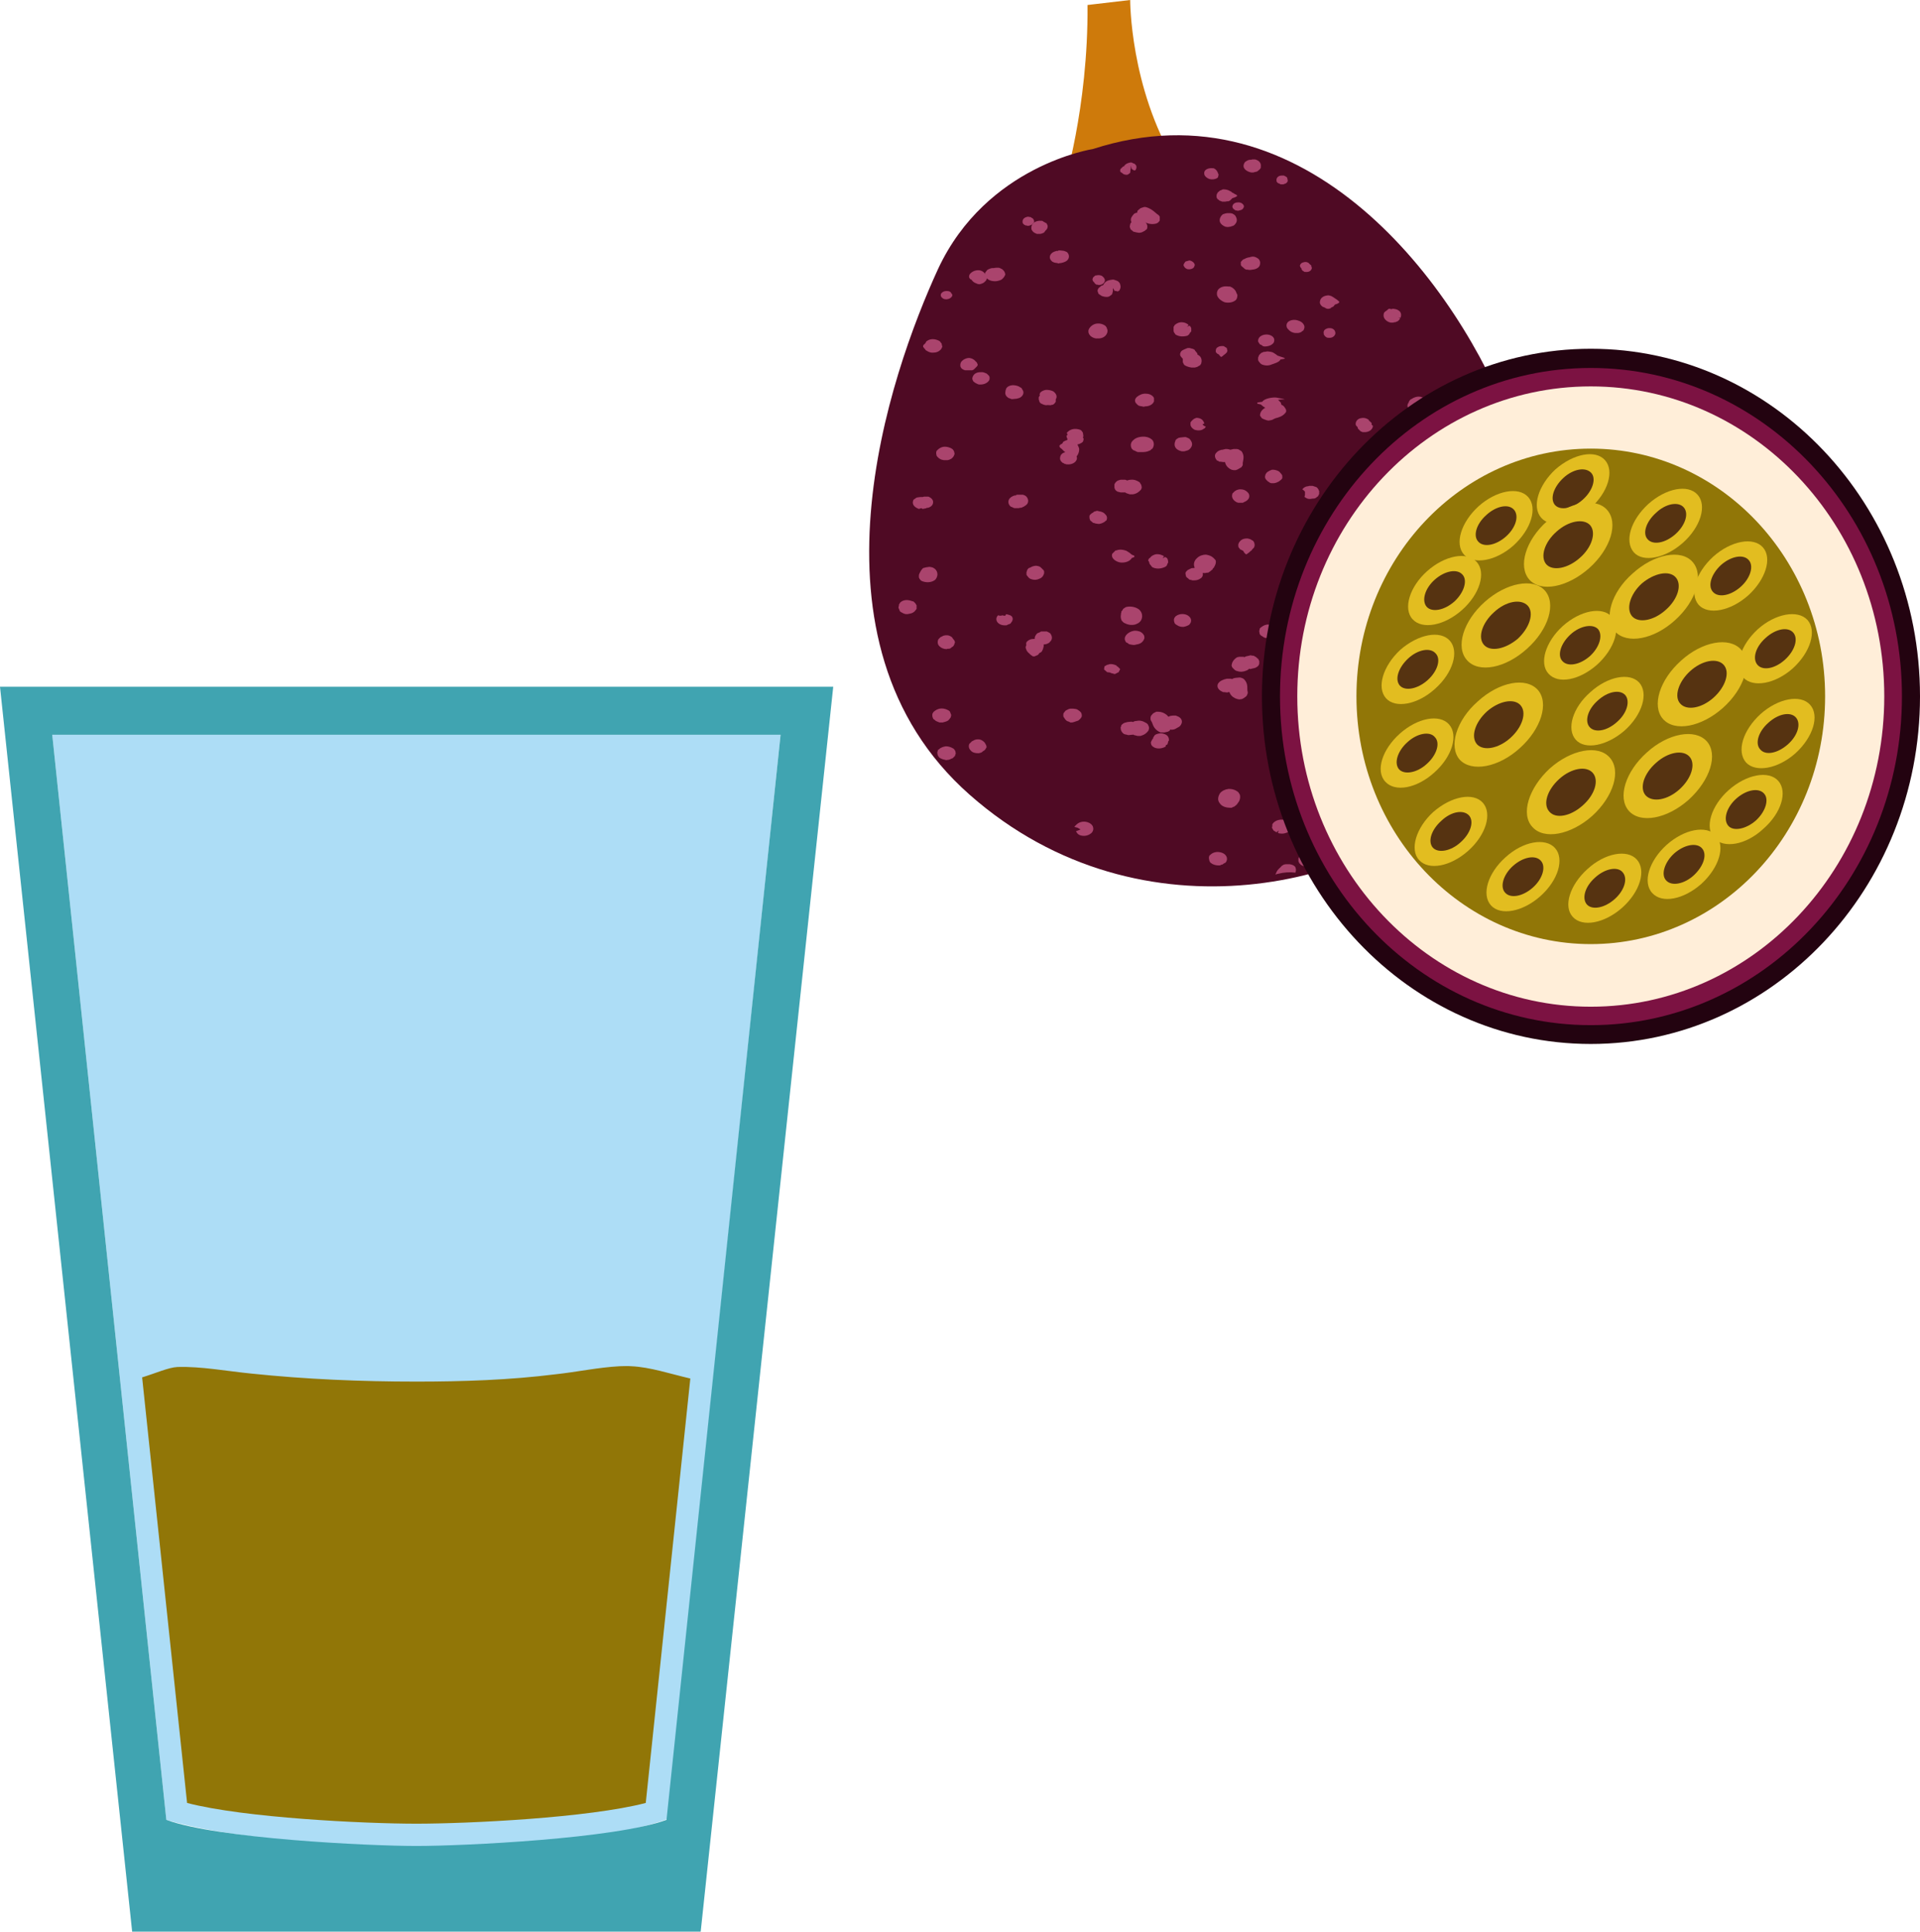 <?xml version="1.0" encoding="UTF-8" standalone="no"?>
<!-- Creator: CorelDRAW Home & Student X7 -->

<svg
   xmlns:dc="http://purl.org/dc/elements/1.1/"
   xmlns:cc="http://creativecommons.org/ns#"
   xmlns:rdf="http://www.w3.org/1999/02/22-rdf-syntax-ns#"
   xmlns:svg="http://www.w3.org/2000/svg"
   xmlns="http://www.w3.org/2000/svg"
   xmlns:sodipodi="http://sodipodi.sourceforge.net/DTD/sodipodi-0.dtd"
   xmlns:inkscape="http://www.inkscape.org/namespaces/inkscape"
   xml:space="preserve"
   width="49.98mm"
   height="50.29mm"
   version="1.1"
   style="clip-rule:evenodd;fill-rule:evenodd;image-rendering:optimizeQuality;shape-rendering:geometricPrecision;text-rendering:geometricPrecision"
   viewBox="0 0 4998 5029"
   id="svg331"
   sodipodi:docname="2354.svg"
   inkscape:version="0.92.4 (5da689c313, 2019-01-14)"><sodipodi:namedview
   pagecolor="#ffffff"
   bordercolor="#666666"
   borderopacity="1"
   objecttolerance="10"
   gridtolerance="10"
   guidetolerance="10"
   inkscape:pageopacity="0"
   inkscape:pageshadow="2"
   inkscape:window-width="640"
   inkscape:window-height="480"
   id="namedview333"
   showgrid="false"
   inkscape:zoom="0.2102413"
   inkscape:cx="84.850395"
   inkscape:cy="76.346455"
   inkscape:window-x="0"
   inkscape:window-y="0"
   inkscape:window-maximized="0"
   inkscape:current-layer="svg331" />
 <defs
   id="defs4">
  <style
   type="text/css"
   id="style2">
   <![CDATA[
    .fil11 {fill:#917607}
    .fil3 {fill:#230310;fill-rule:nonzero}
    .fil1 {fill:#4F0A24;fill-rule:nonzero}
    .fil8 {fill:#563311;fill-rule:nonzero}
    .fil4 {fill:#7C1242;fill-rule:nonzero}
    .fil6 {fill:#917607;fill-rule:nonzero}
    .fil2 {fill:#AA446D;fill-rule:nonzero}
    .fil0 {fill:#CE7A0B;fill-rule:nonzero}
    .fil7 {fill:#E2BD20;fill-rule:nonzero}
    .fil5 {fill:#FFEED9;fill-rule:nonzero}
    .fil9 {fill:#ADDDF6;}
    .fil10 {fill:#40A4B1;}
   ]]>
  </style>
 </defs>
 <g
   id="Vrstva_x0020_1"
   transform="translate(-8255,-11841)">
  <g
   id="_456691520">
   <path
   class="fil0"
   d="m 11022,12332 c 0,0 66,-208 64,-478 l 111,-13 c 0,0 -1,227 119,426 z"
   id="path7"
   inkscape:connector-curvature="0"
   style="fill:#ce7a0b;fill-rule:nonzero" />
   <path
   class="fil1"
   d="m 11100,12229 c 0,0 -277,42 -403,312 -125,272 -370,970 82,1369 452,399 1062,226 1253,0 190,-226 294,-600 157,-961 -136,-362 -533,-900 -1089,-720 z"
   id="path9"
   inkscape:connector-curvature="0"
   style="fill:#4f0a24;fill-rule:nonzero" />
   <path
   class="fil2"
   d="m 11204,13721 -2,-1 h -4 l -9,1 -3,1 c -1,0 -6,1 -10,5 l -2,2 -1,4 -1,2 1,7 1,2 c 1,3 4,6 7,8 l 3,1 5,1 3,1 9,-1 h 3 c 0,0 0,-1 1,-1 v 1 l 3,1 8,2 h 3 5 l 3,-1 c 7,-2 12,-6 16,-11 1,-1 2,-2 2,-4 l 1,-2 v -3 -2 l -2,-5 -1,-2 -3,-3 -2,-1 c -8,-5 -16,-7 -24,-5 -4,0 -7,1 -10,3 z"
   id="path11"
   inkscape:connector-curvature="0"
   style="fill:#aa446d;fill-rule:nonzero" />
   <path
   class="fil2"
   d="m 10636,13410 -3,-3 -4,-1 c -18,-7 -28,1 -31,4 l -1,2 -2,3 v 3 0 l -1,3 v 3 l 1,2 2,5 1,2 3,2 2,1 c 6,4 12,5 19,3 7,-1 13,-4 16,-9 1,-1 2,-2 3,-4 v -3 -3 -3 l -3,-5 z"
   id="path13"
   inkscape:connector-curvature="0"
   style="fill:#aa446d;fill-rule:nonzero" />
   <path
   class="fil2"
   d="m 12171,13304 h -2 l -3,-1 h -2 -2 -2 c -7,2 -14,5 -18,10 -6,8 -5,18 2,24 8,7 20,9 31,7 l 1,-1 3,-1 3,-2 1,-1 2,-1 1,-1 5,-7 1,-3 v -3 -3 l -2,-5 -2,-3 -3,-3 -2,-1 -9,-4 h -1 z"
   id="path15"
   inkscape:connector-curvature="0"
   style="fill:#aa446d;fill-rule:nonzero" />
   <path
   class="fil2"
   d="m 11704,13680 h -3 l -10,1 h -3 c -2,1 -9,3 -13,9 0,0 -1,2 -1,2 l -1,2 v 4 2 l 3,5 1,2 4,3 2,1 6,3 4,1 h 4 4 l 7,-1 3,-2 4,-2 2,-2 3,-3 1,-2 v -4 -2 l -1,-6 -1,-1 c 0,-1 -2,-5 -7,-7 l -3,-2 z"
   id="path17"
   inkscape:connector-curvature="0"
   style="fill:#aa446d;fill-rule:nonzero" />
   <path
   class="fil2"
   d="m 10914,13129 h -9 -2 l -4,1 1,1 h -4 c -3,1 -9,3 -13,8 -4,5 -5,14 3,21 l 3,1 4,2 3,1 h 8 3 l 3,-1 h 3 c 3,-1 11,-4 16,-10 4,-6 3,-14 -3,-20 l -3,-2 -5,-2 z"
   id="path19"
   inkscape:connector-curvature="0"
   style="fill:#aa446d;fill-rule:nonzero" />
   <path
   class="fil2"
   d="m 11204,13520 h 5 l 4,-1 c 8,-1 14,-4 18,-10 1,-1 2,-3 2,-4 l 1,-2 v -2 -2 l -1,-4 -1,-1 -1,-2 -1,-1 c -5,-6 -13,-8 -21,-8 -11,1 -19,7 -23,12 -4,6 -4,11 -1,16 l 1,2 2,1 2,1 4,3 4,1 z"
   id="path21"
   inkscape:connector-curvature="0"
   style="fill:#aa446d;fill-rule:nonzero" />
   <path
   class="fil2"
   d="m 11952,13933 h -4 l -3,1 -6,1 -3,2 -3,2 -2,1 -2,3 -1,3 -1,3 v 2 l 2,7 1,1 c 0,2 2,4 6,7 l 3,2 7,1 h 4 l 9,-2 3,-1 4,-3 3,-2 c 1,-2 6,-10 2,-18 -3,-5 -9,-8 -16,-10 z"
   id="path23"
   inkscape:connector-curvature="0"
   style="fill:#aa446d;fill-rule:nonzero" />
   <path
   class="fil2"
   d="m 11352,12984 -3,-2 -7,-3 h -4 l -10,1 -5,1 -5,3 -3,3 v 1 c -7,15 2,24 13,27 l 3,1 h 4 3 l 7,-2 3,-1 3,-2 2,-2 1,-1 c 9,-11 1,-20 -2,-24 z"
   id="path25"
   inkscape:connector-curvature="0"
   style="fill:#aa446d;fill-rule:nonzero" />
   <path
   class="fil2"
   d="m 10728,13694 -3,-3 -2,-1 c -9,-5 -17,-5 -22,-4 -5,1 -12,4 -17,10 l -1,2 -1,2 v 4 2 l 2,6 2,2 3,2 2,2 7,3 3,1 h 5 3 l 7,-2 3,-1 4,-2 2,-2 4,-5 1,-2 1,-4 v -2 l -2,-5 z"
   id="path27"
   inkscape:connector-curvature="0"
   style="fill:#aa446d;fill-rule:nonzero" />
   <path
   class="fil2"
   d="m 11405,14067 -2,2 -1,4 v 3 l 1,5 1,3 2,3 3,2 c 2,2 11,6 22,5 l 2,-1 2,-1 h 2 l 4,-3 2,-1 2,-1 1,-1 c 6,-8 3,-19 -8,-24 -9,-4 -23,-5 -33,5 z"
   id="path29"
   inkscape:connector-curvature="0"
   style="fill:#aa446d;fill-rule:nonzero" />
   <path
   class="fil2"
   d="m 11637,14072 c 0,1 -1,2 -2,4 v 2 3 2 l 2,5 2,2 3,3 2,1 4,2 4,1 h 4 4 l 7,-1 3,-1 4,-3 2,-2 4,-4 1,-3 1,-3 v -2 l -2,-6 -2,-2 -2,-3 -3,-2 c -7,-4 -14,-4 -19,-3 -4,1 -12,3 -17,10 z"
   id="path31"
   inkscape:connector-curvature="0"
   style="fill:#aa446d;fill-rule:nonzero" />
   <path
   class="fil2"
   d="m 10876,12850 -2,3 -1,4 -1,2 1,2 h -1 c -1,7 2,12 8,16 l 3,1 5,2 h 3 l 11,-1 3,-1 c 2,0 8,-2 12,-8 l 1,-2 1,-3 v -4 l -1,-3 -3,-5 -1,-2 -4,-2 -3,-2 c -12,-5 -24,-4 -31,3 z"
   id="path33"
   inkscape:connector-curvature="0"
   style="fill:#aa446d;fill-rule:nonzero" />
   <path
   class="fil2"
   d="m 11970,13652 h -4 -3 l -6,2 -3,1 -3,2 -2,2 -2,3 -1,2 -1,4 v 2 l 2,5 v 2 c 1,1 2,4 6,7 l 4,-4 6,-5 h 5 9 3 l 4,2 h 2 c 2,-2 8,-8 3,-16 -3,-5 -9,-8 -16,-10 z"
   id="path35"
   inkscape:connector-curvature="0"
   style="fill:#aa446d;fill-rule:nonzero" />
   <path
   class="fil2"
   d="m 11845,13026 -1,5 3,7 1,2 c 3,5 9,9 17,12 h 5 6 l 1,-1 h 1 l 8,-1 6,-4 c 3,-4 4,-10 2,-16 -2,-5 -6,-10 -13,-12 v 0 c -11,-6 -28,-4 -36,8 z"
   id="path37"
   inkscape:connector-curvature="0"
   style="fill:#aa446d;fill-rule:nonzero" />
   <path
   class="fil2"
   d="m 11963,13422 c -3,-5 -9,-9 -15,-10 -5,-2 -18,-5 -31,7 l -3,1 -1,2 -1,4 -1,2 v 2 0 c -2,6 -2,11 2,15 3,3 7,7 15,8 12,3 25,-1 33,-11 4,-6 5,-13 2,-20 z"
   id="path39"
   inkscape:connector-curvature="0"
   style="fill:#aa446d;fill-rule:nonzero" />
   <path
   class="fil2"
   d="m 11493,13609 -3,-2 -6,-2 h -4 l -10,1 -4,1 -4,2 -3,-1 h -6 -4 l -8,2 -2,1 v 0 0 c -3,1 -8,3 -12,8 -4,5 -5,14 6,21 l 2,1 4,2 h 3 l 8,1 2,-1 h 3 c 1,1 2,3 2,4 4,7 11,12 19,14 l 5,1 7,-1 4,-2 7,-5 2,-3 2,-5 v -4 c -1,-2 -1,-5 -1,-8 0,-7 0,-16 -9,-25 z"
   id="path41"
   inkscape:connector-curvature="0"
   style="fill:#aa446d;fill-rule:nonzero" />
   <path
   class="fil2"
   d="m 11482,13909 -2,-3 -1,-2 c -10,-9 -21,-9 -26,-9 -9,1 -17,5 -22,11 -6,9 -7,19 -1,26 5,8 15,12 28,12 h 3 l 4,-2 3,-1 5,-4 2,-2 2,-3 1,-1 c 0,-1 1,-2 2,-3 2,-4 4,-9 3,-16 z"
   id="path43"
   inkscape:connector-curvature="0"
   style="fill:#aa446d;fill-rule:nonzero" />
   <path
   class="fil2"
   d="m 10961,13541 4,-2 2,-2 c 1,-2 3,-5 4,-10 3,-8 -1,-16 -11,-20 -6,-3 -13,-3 -20,-2 -5,1 -10,4 -13,8 l -1,5 1,2 -1,2 -1,3 v 3 l 2,5 v 1 c 2,3 4,6 7,8 l 4,4 6,4 h 4 l 9,-4 z"
   id="path45"
   inkscape:connector-curvature="0"
   style="fill:#aa446d;fill-rule:nonzero" />
   <path
   class="fil2"
   d="m 11249,13293 c 0,0 -3,2 -3,2 l -2,4 v 2 l 2,2 v 1 l 2,6 2,2 3,4 2,2 c 15,7 28,1 33,-1 l 4,-3 2,-5 v 0 l 2,-4 -1,-7 -2,-4 -5,-3 -5,3 4,-4 -2,2 2,-3 -3,4 -1,1 h -1 l 3,-5 c -3,-2 -11,-6 -21,-5 -4,1 -11,3 -15,9 z"
   id="path47"
   inkscape:connector-curvature="0"
   style="fill:#aa446d;fill-rule:nonzero" />
   <path
   class="fil2"
   d="m 11507,13582 3,1 3,-1 9,-2 2,-1 c 2,-1 6,-3 8,-7 l 1,-3 v -3 -4 l -3,-6 -2,-1 c -2,-3 -6,-5 -10,-7 h -3 l -5,-1 -3,1 -9,2 -2,1 c 0,0 -1,1 -1,1 v 0 l -3,-1 h -8 -3 l -5,1 -2,1 c -6,4 -10,9 -12,15 0,1 0,2 -1,4 v 2 l 1,3 1,2 4,4 2,2 3,2 3,1 c 9,3 17,2 24,-1 3,-1 6,-3 8,-5 z"
   id="path49"
   inkscape:connector-curvature="0"
   style="fill:#aa446d;fill-rule:nonzero" />
   <path
   class="fil2"
   d="m 11834,13203 c 5,5 11,8 19,9 h 3 5 l 3,-1 6,-3 2,-2 3,-3 1,-2 c 2,-4 1,-8 1,-10 v -4 l -1,-3 -4,-6 -2,-2 -4,-4 -4,-1 c -14,-2 -28,5 -32,15 -2,6 0,12 4,17 z"
   id="path51"
   inkscape:connector-curvature="0"
   style="fill:#aa446d;fill-rule:nonzero" />
   <path
   class="fil2"
   d="m 11046,13722 4,-1 9,-3 3,-1 c 2,-2 7,-5 9,-11 0,0 0,-2 0,-2 v -2 l -1,-4 -1,-2 -4,-4 -3,-2 -3,-2 -3,-1 -7,-1 h -4 -4 l -4,1 -6,3 -3,2 -2,3 -2,2 -1,3 v 3 3 l 1,2 4,6 1,1 c 1,1 3,4 9,5 l 3,2 z"
   id="path53"
   inkscape:connector-curvature="0"
   style="fill:#aa446d;fill-rule:nonzero" />
   <path
   class="fil2"
   d="m 11578,13774 -4,1 -3,1 c -8,3 -13,7 -14,13 -1,1 -1,3 -1,5 v 1 l 1,3 1,2 2,3 1,1 2,2 1,1 c 7,3 15,4 22,2 10,-3 16,-10 18,-16 2,-5 0,-11 -5,-15 l -2,-1 -2,-1 -2,-1 -5,-2 h -5 z"
   id="path55"
   inkscape:connector-curvature="0"
   style="fill:#aa446d;fill-rule:nonzero" />
   <path
   class="fil2"
   d="m 11137,12708 1,-4 v -2 -2 l -1,-2 -1,-4 -1,-1 -1,-2 -2,-2 c -7,-5 -16,-7 -25,-5 -8,2 -15,8 -18,15 -2,6 0,12 5,17 5,4 12,7 18,6 9,1 21,-3 25,-14 z"
   id="path57"
   inkscape:connector-curvature="0"
   style="fill:#aa446d;fill-rule:nonzero" />
   <path
   class="fil2"
   d="m 10722,13530 h 4 l 3,-1 5,-4 2,-1 2,-3 1,-2 1,-3 1,-3 -1,-3 -1,-2 -4,-5 -1,-2 c -1,-1 -3,-3 -8,-5 l -4,-1 h -6 l -5,1 -8,4 -2,2 -3,3 -1,2 c -1,3 -3,11 4,17 4,4 11,7 18,7 z"
   id="path59"
   inkscape:connector-curvature="0"
   style="fill:#aa446d;fill-rule:nonzero" />
   <path
   class="fil2"
   d="m 11074,12991 1,-3 1,-4 -1,-2 -1,-3 1,-1 v -3 l -1,-7 -1,-2 -3,-4 -3,-2 c -14,-5 -27,-2 -35,8 l 2,5 -3,3 2,7 1,1 -1,3 c 4,7 11,11 20,12 8,0 16,-3 21,-8 z"
   id="path61"
   inkscape:connector-curvature="0"
   style="fill:#aa446d;fill-rule:nonzero" />
   <path
   class="fil2"
   d="m 11969,13513 4,2 3,1 c 9,3 17,1 22,-1 4,-2 8,-6 11,-13 l -2,-2 v -2 l 1,-4 v -2 l -4,-4 -2,-3 -3,-2 -3,-1 -7,-1 h -4 -4 l -4,1 -6,3 -3,2 -2,3 -2,3 -2,5 v 2 l 1,4 1,2 3,5 z"
   id="path63"
   inkscape:connector-curvature="0"
   style="fill:#aa446d;fill-rule:nonzero" />
   <path
   class="fil2"
   d="m 11532,12767 -2,5 v 3 3 l 1,3 4,5 2,2 3,2 3,1 c 10,3 18,1 22,-1 5,-2 21,-6 23,-13 l 11,-2 v -2 l -12,-4 -6,-2 -7,-5 -3,-2 -4,-2 -4,-1 -7,-1 h -3 l -5,1 h -3 l -7,3 -2,2 -3,3 z"
   id="path65"
   inkscape:connector-curvature="0"
   style="fill:#aa446d;fill-rule:nonzero" />
   <path
   class="fil2"
   d="m 11201,13294 7,-3 v -3 l -7,-3 -6,-5 -3,-2 -5,-3 -3,-1 c -3,-1 -13,-4 -23,0 h -2 l -2,2 -1,1 -3,3 -1,1 -2,2 v 1 c -3,9 7,18 19,21 9,2 26,0 32,-11 z"
   id="path67"
   inkscape:connector-curvature="0"
   style="fill:#aa446d;fill-rule:nonzero" />
   <path
   class="fil2"
   d="m 11490,13150 8,-4 3,-2 3,-3 2,-3 c 1,-3 3,-10 -4,-16 -3,-3 -8,-7 -18,-7 h -3 l -4,1 -3,1 -5,3 -2,2 -2,2 -2,2 v 1 c -3,9 2,17 12,22 l 4,1 h 6 z"
   id="path69"
   inkscape:connector-curvature="0"
   style="fill:#aa446d;fill-rule:nonzero" />
   <path
   class="fil2"
   d="m 10972,13336 c 1,-1 1,-3 1,-4 v -3 l -1,-3 -2,-2 -4,-4 -2,-2 -3,-2 -3,-1 -5,-1 h -3 l -5,1 -3,1 -6,3 -3,1 -3,3 -1,2 -2,6 v 3 3 l 1,2 4,5 2,2 3,2 3,1 c 9,3 16,1 20,-1 4,-1 10,-5 12,-12 z"
   id="path71"
   inkscape:connector-curvature="0"
   style="fill:#aa446d;fill-rule:nonzero" />
   <path
   class="fil2"
   d="m 10803,13802 4,-1 3,-1 5,-4 2,-1 3,-3 1,-2 2,-3 v -3 l -1,-3 -1,-2 -3,-5 -1,-1 c -1,-1 -4,-4 -9,-6 l -4,-1 h -6 l -5,1 -8,4 -2,2 -3,3 -2,2 c -1,3 -3,10 4,17 4,5 11,7 19,7 z"
   id="path73"
   inkscape:connector-curvature="0"
   style="fill:#aa446d;fill-rule:nonzero" />
   <path
   class="fil2"
   d="m 11272,13746 4,2 h 6 4 l 9,-2 4,-2 3,-4 3,1 6,-1 3,-1 7,-4 2,-1 h -1 1 c 2,-1 6,-4 8,-10 2,-6 0,-15 -13,-19 l -2,-1 h -5 -3 l -7,1 -2,1 -2,1 c -1,-1 -3,-2 -4,-4 -7,-6 -15,-9 -23,-9 h -5 l -6,3 -3,2 -5,6 -1,4 v 5 l 1,3 c 1,1 3,5 4,8 2,6 6,15 17,21 z"
   id="path75"
   inkscape:connector-curvature="0"
   style="fill:#aa446d;fill-rule:nonzero" />
   <path
   class="fil2"
   d="m 11177,13459 3,3 2,1 c 13,7 23,5 28,4 9,-3 15,-8 17,-15 3,-9 0,-19 -8,-25 -9,-6 -20,-8 -31,-6 l -3,1 -3,2 -3,2 -3,5 -2,2 v 3 l -1,2 c 0,1 0,2 0,3 -1,4 -1,10 2,16 z"
   id="path77"
   inkscape:connector-curvature="0"
   style="fill:#aa446d;fill-rule:nonzero" />
   <path
   class="fil2"
   d="m 11802,13704 -3,3 -2,3 c 0,2 -1,6 0,10 -1,8 6,15 17,17 7,2 14,1 20,-2 5,-2 9,-6 10,-10 l -1,-5 -1,-2 v -2 l -1,-4 -1,-2 -3,-5 -1,-1 c -3,-2 -5,-4 -9,-6 h -4 -6 l -5,1 -8,3 z"
   id="path79"
   inkscape:connector-curvature="0"
   style="fill:#aa446d;fill-rule:nonzero" />
   <path
   class="fil2"
   d="m 11616,13998 v -2 l -1,-4 v -2 l -2,-2 v -1 l -3,-5 -2,-2 -4,-3 -4,-1 c -17,-4 -27,4 -30,7 l -3,4 v 5 0 l -1,4 4,7 3,2 5,3 4,-4 -2,5 1,-3 -1,3 1,-3 1,-2 1,-1 -1,7 c 4,1 12,3 22,-1 4,-1 9,-4 12,-11 z"
   id="path81"
   inkscape:connector-curvature="0"
   style="fill:#aa446d;fill-rule:nonzero" />
   <path
   class="fil2"
   d="m 11189,13092 -2,-1 -3,-1 h -9 -3 c -2,1 -6,1 -10,4 l -3,3 -2,3 -1,2 v 7 2 c 1,3 2,6 5,8 l 3,2 4,1 4,1 h 8 3 c 0,0 0,0 1,0 v 0 l 3,2 6,2 3,1 h 5 3 c 7,-1 13,-4 18,-9 1,-1 2,-2 3,-3 l 1,-2 1,-3 v -2 l -1,-5 -1,-2 -2,-3 -1,-2 c -7,-5 -15,-8 -23,-7 -4,0 -7,1 -10,2 z"
   id="path83"
   inkscape:connector-curvature="0"
   style="fill:#aa446d;fill-rule:nonzero" />
   <path
   class="fil2"
   d="m 11582,14116 c 15,-4 31,-5 45,-3 3,-7 1,-13 -1,-16 l -4,-3 -5,-2 -5,-1 h -10 l -5,1 -5,3 -3,3 c -1,2 -2,2 -2,2 l -2,2 c -1,1 -1,1 -2,2 -4,4 -6,9 -8,14 3,-1 5,-2 7,-2 z"
   id="path85"
   inkscape:connector-curvature="0"
   style="fill:#aa446d;fill-rule:nonzero" />
   <path
   class="fil2"
   d="m 10704,12733 -2,-3 -3,-2 c -16,-8 -28,-2 -31,1 l -2,1 -1,3 -2,2 v 1 l -3,2 -2,3 v 3 l 3,4 2,2 2,3 2,1 c 6,4 12,6 19,5 7,0 13,-3 17,-7 1,-1 2,-2 3,-4 l 1,-2 1,-3 -1,-3 -1,-5 z"
   id="path87"
   inkscape:connector-curvature="0"
   style="fill:#aa446d;fill-rule:nonzero" />
   <path
   class="fil2"
   d="m 10695,13333 c -1,-6 -5,-11 -11,-14 l -3,-1 -5,-1 h -3 l -7,1 -4,1 -4,1 -2,2 c -3,3 -5,7 -6,9 l -2,4 -1,3 v 6 l 1,3 3,4 2,2 c 12,6 28,5 37,-3 4,-5 6,-11 5,-17 z"
   id="path89"
   inkscape:connector-curvature="0"
   style="fill:#aa446d;fill-rule:nonzero" />
   <path
   class="fil2"
   d="m 11675,13107 -3,-1 h -9 l -3,1 c -3,0 -9,1 -14,7 0,0 -1,1 -1,1 l 3,2 4,4 v 2 5 2 l -1,3 v 2 l 5,3 2,1 4,1 h 4 l 7,-1 h 3 l 5,-2 2,-2 3,-2 1,-2 2,-4 v -2 -6 l -1,-1 c 0,-1 -1,-4 -5,-8 l -2,-1 z"
   id="path91"
   inkscape:connector-curvature="0"
   style="fill:#aa446d;fill-rule:nonzero" />
   <path
   class="fil2"
   d="m 11024,12494 -9,-1 h -2 -4 l 1,2 -3,-1 c -4,1 -10,2 -15,7 -4,4 -7,12 0,19 l 2,2 4,2 3,1 7,1 2,1 4,-1 h 2 c 4,-1 11,-2 17,-7 6,-6 6,-14 1,-20 l -2,-2 -5,-2 z"
   id="path93"
   inkscape:connector-curvature="0"
   style="fill:#aa446d;fill-rule:nonzero" />
   <path
   class="fil2"
   d="m 11228,12899 4,1 4,-1 c 7,0 14,-2 19,-7 1,-1 2,-2 3,-4 l 1,-2 v -2 -1 -4 -1 l -1,-3 -1,-1 c -4,-5 -11,-8 -18,-8 -11,-1 -19,4 -24,8 -5,4 -7,10 -4,15 l 1,2 2,1 1,2 4,3 3,1 z"
   id="path95"
   inkscape:connector-curvature="0"
   style="fill:#aa446d;fill-rule:nonzero" />
   <path
   class="fil2"
   d="m 11057,13988 -3,3 -1,1 -1,2 8,2 7,4 v 1 l -8,3 -3,1 c 3,7 8,11 17,12 9,1 17,-2 23,-7 5,-5 6,-11 4,-17 -2,-5 -7,-9 -13,-11 -8,-3 -21,-3 -30,6 z"
   id="path97"
   inkscape:connector-curvature="0"
   style="fill:#aa446d;fill-rule:nonzero" />
   <path
   class="fil2"
   d="m 11865,13376 -4,-1 -3,1 -6,1 -3,1 -3,1 -2,2 -3,2 -2,2 -1,4 v 2 6 l 1,1 c 0,1 1,4 4,7 l 3,2 6,3 h 4 l 10,-1 3,-1 4,-2 2,-2 c 3,-2 9,-8 6,-16 -2,-5 -7,-9 -13,-12 z"
   id="path99"
   inkscape:connector-curvature="0"
   style="fill:#aa446d;fill-rule:nonzero" />
   <path
   class="fil2"
   d="m 11264,13753 -3,2 -2,3 -2,3 v 2 l -1,1 -2,3 -3,6 v 3 l 1,4 2,3 c 8,8 22,9 35,2 l 1,-4 4,-2 2,-7 v -1 l 2,-2 c 0,-8 -3,-14 -12,-17 -7,-3 -15,-2 -22,1 z"
   id="path101"
   inkscape:connector-curvature="0"
   style="fill:#aa446d;fill-rule:nonzero" />
   <path
   class="fil2"
   d="m 11471,12403 -3,-3 -5,-3 -5,-1 h -9 l -5,1 -6,2 -3,3 -1,1 c -9,13 -2,22 8,27 l 2,1 5,1 h 3 l 7,-1 2,-1 4,-1 3,-2 1,-1 c 10,-10 4,-19 2,-23 z"
   id="path103"
   inkscape:connector-curvature="0"
   style="fill:#aa446d;fill-rule:nonzero" />
   <path
   class="fil2"
   d="m 10738,13015 -2,-3 -2,-2 c -7,-5 -15,-6 -20,-6 -5,0 -12,2 -18,8 l -1,1 -2,2 -1,4 v 3 l 1,5 1,2 3,3 2,2 5,3 3,1 5,1 h 3 7 l 4,-1 4,-2 2,-1 4,-4 2,-3 1,-3 1,-2 -1,-5 z"
   id="path105"
   inkscape:connector-curvature="0"
   style="fill:#aa446d;fill-rule:nonzero" />
   <path
   class="fil2"
   d="m 10735,13815 4,-4 2,-2 1,-4 1,-2 -1,-6 -1,-2 -2,-3 -2,-2 c -8,-5 -15,-6 -20,-6 -5,1 -12,2 -18,8 l -2,1 -1,3 -1,3 v 3 l 1,5 1,2 2,3 2,2 6,3 3,1 4,1 4,1 7,-1 3,-1 4,-2 z"
   id="path107"
   inkscape:connector-curvature="0"
   style="fill:#aa446d;fill-rule:nonzero" />
   <path
   class="fil2"
   d="m 11316,13445 -2,2 -2,3 -1,3 v 5 l 1,3 1,3 2,2 c 3,2 10,8 21,7 h 1 l 3,-1 h 1 l 5,-2 2,-1 2,-1 1,-1 c 7,-7 6,-17 -3,-23 -7,-5 -21,-7 -32,1 z"
   id="path109"
   inkscape:connector-curvature="0"
   style="fill:#aa446d;fill-rule:nonzero" />
   <path
   class="fil2"
   d="m 10975,13485 h -10 l -3,2 -5,2 -2,1 c -3,3 -8,9 -6,16 1,3 4,9 13,12 l 3,1 h 4 3 l 6,-1 3,-1 4,-2 2,-1 v -1 c 8,-6 8,-15 2,-23 l -3,-2 -6,-3 z"
   id="path111"
   inkscape:connector-curvature="0"
   style="fill:#aa446d;fill-rule:nonzero" />
   <path
   class="fil2"
   d="m 11538,13474 c -2,1 -3,3 -4,4 v 2 l -1,3 v 2 l 1,6 1,2 3,3 2,1 3,2 3,2 5,1 h 3 l 7,-1 4,-1 4,-1 2,-2 4,-4 2,-2 1,-3 1,-3 -1,-6 -1,-2 -2,-3 -2,-2 c -6,-4 -13,-5 -18,-5 -4,0 -11,2 -17,7 z"
   id="path113"
   inkscape:connector-curvature="0"
   style="fill:#aa446d;fill-rule:nonzero" />
   <path
   class="fil2"
   d="m 11936,13108 h -4 -3 l -6,1 -3,1 -3,2 -3,1 -3,3 -1,2 -2,3 v 2 6 l 1,1 c 0,1 1,5 4,8 l 4,2 6,2 h 4 l 9,-1 h 3 l 5,-2 2,-2 c 3,-3 8,-8 6,-16 -2,-5 -7,-9 -13,-12 z"
   id="path115"
   inkscape:connector-curvature="0"
   style="fill:#aa446d;fill-rule:nonzero" />
   <path
   class="fil2"
   d="m 11972,12888 c -2,-5 -7,-10 -12,-11 -4,-3 -16,-7 -31,3 l -2,1 -2,2 -2,3 -1,2 v 2 h -1 c -3,5 -3,10 0,15 1,3 5,7 12,8 11,5 24,2 33,-6 6,-6 8,-13 6,-19 z"
   id="path117"
   inkscape:connector-curvature="0"
   style="fill:#aa446d;fill-rule:nonzero" />
   <path
   class="fil2"
   d="m 11487,13016 -3,-2 -5,-3 -4,-1 h -9 l -4,1 -5,1 -2,-1 -6,-1 h -4 l -8,2 h -2 v 0 0 c -3,1 -9,2 -13,7 -5,4 -7,12 1,21 l 3,1 3,2 h 3 l 7,1 h 2 3 c 0,2 1,3 1,4 3,8 9,13 16,16 l 5,1 h 6 l 5,-2 7,-4 3,-2 3,-5 v -3 c 0,-2 0,-5 1,-8 1,-6 3,-15 -4,-25 z"
   id="path119"
   inkscape:connector-curvature="0"
   style="fill:#aa446d;fill-rule:nonzero" />
   <path
   class="fil2"
   d="m 12040,13651 -4,1 1,1 -2,-1 c -2,1 -6,2 -11,6 -1,1 -2,2 -3,4 l 2,2 2,3 v 2 l -2,4 9,6 11,-2 5,-5 h 2 l 8,-6 v -9 l -8,-7 h -7 z"
   id="path121"
   inkscape:connector-curvature="0"
   style="fill:#aa446d;fill-rule:nonzero" />
   <path
   class="fil2"
   d="m 11420,13302 -1,-3 -2,-2 c -8,-10 -18,-11 -23,-12 -8,0 -17,3 -23,9 -8,7 -10,17 -6,25 5,7 13,13 24,14 h 3 l 5,-1 h 3 l 6,-4 2,-2 3,-2 1,-2 c 0,-1 1,-2 2,-2 2,-4 6,-9 6,-16 z"
   id="path123"
   inkscape:connector-curvature="0"
   style="fill:#aa446d;fill-rule:nonzero" />
   <path
   class="fil2"
   d="m 10990,12894 5,-2 2,-2 c 2,-1 5,-5 6,-9 5,-7 2,-15 -6,-21 -6,-3 -12,-4 -19,-4 -6,1 -11,3 -15,7 l -2,5 1,2 -1,2 -2,3 v 2 5 l 1,1 c 0,4 2,6 4,8 l 4,2 5,2 5,1 9,-1 z"
   id="path125"
   inkscape:connector-curvature="0"
   style="fill:#aa446d;fill-rule:nonzero" />
   <path
   class="fil2"
   d="m 11313,12687 -1,2 -2,3 v 2 3 0 6 l 1,3 2,3 2,3 c 13,8 27,4 31,3 l 4,-3 3,-5 v 0 l 3,-3 v -8 l -1,-3 -3,-4 -6,2 4,-3 -2,2 2,-2 -3,2 -1,2 h -1 l 4,-5 c -3,-3 -9,-7 -19,-7 -5,0 -11,2 -17,7 z"
   id="path127"
   inkscape:connector-curvature="0"
   style="fill:#aa446d;fill-rule:nonzero" />
   <path
   class="fil2"
   d="m 11372,12764 v -2 l -1,-2 -5,-6 -1,-2 c -1,-1 -4,-3 -10,-4 l -3,-1 h -5 l -3,1 -7,3 -2,1 c -4,2 -6,4 -7,7 l -1,3 v 3 l 1,3 4,5 2,2 c 0,0 0,0 0,1 v 0 2 6 l 1,2 2,4 2,2 c 5,3 11,5 18,6 2,0 4,0 5,0 h 3 l 4,-1 3,-1 5,-3 2,-1 2,-3 1,-2 c 2,-7 1,-13 -3,-18 -2,-2 -5,-4 -7,-5 z"
   id="path129"
   inkscape:connector-curvature="0"
   style="fill:#aa446d;fill-rule:nonzero" />
   <path
   class="fil2"
   d="m 11535,12281 2,-3 v -3 c 2,-14 -11,-18 -15,-19 h -3 -4 l -3,1 h -1 -3 l -4,1 -2,1 -5,3 -2,2 -1,2 -1,2 c -2,5 -1,10 3,14 4,4 10,7 16,8 2,0 4,0 6,0 l 3,-1 5,-1 2,-1 5,-4 z"
   id="path131"
   inkscape:connector-curvature="0"
   style="fill:#aa446d;fill-rule:nonzero" />
   <path
   class="fil2"
   d="m 10862,12569 c 5,-4 9,-9 10,-14 l -1,-3 -1,-3 -2,-3 -4,-4 -2,-1 -4,-2 -3,-1 c -6,0 -10,0 -13,1 h -5 l -4,1 -7,3 -2,2 -3,4 -2,3 c -2,10 8,20 22,21 7,1 15,-1 21,-4 z"
   id="path133"
   inkscape:connector-curvature="0"
   style="fill:#aa446d;fill-rule:nonzero" />
   <path
   class="fil2"
   d="m 12190,13258 v -1 l -1,-3 v -1 l -1,-2 -1,-1 c -4,-5 -10,-8 -17,-9 -11,-1 -22,3 -27,10 -5,8 -4,16 3,23 h 1 l 3,2 4,1 1,1 h 2 l 1,1 h 9 4 4 l 3,-2 6,-3 2,-2 2,-3 1,-2 1,-7 1,-1 z"
   id="path135"
   inkscape:connector-curvature="0"
   style="fill:#aa446d;fill-rule:nonzero" />
   <path
   class="fil2"
   d="m 11593,13080 -1,-3 -5,-6 -2,-2 c -1,-1 -6,-4 -14,-5 0,0 -2,0 -2,0 h -3 l -5,2 -2,1 -5,3 -2,2 -2,3 -1,2 -1,5 v 2 l 1,3 2,3 4,4 3,2 3,2 3,1 h 5 3 l 4,-1 3,-1 6,-3 1,-1 c 1,-1 5,-3 7,-7 v -3 z"
   id="path137"
   inkscape:connector-curvature="0"
   style="fill:#aa446d;fill-rule:nonzero" />
   <path
   class="fil2"
   d="m 11886,13684 -2,-1 h -3 -3 -5 l -2,1 -4,1 h -2 c -14,9 -10,24 -5,32 l 4,3 7,3 h 6 l 10,-3 4,-2 4,-5 2,-2 c 0,-1 0,-2 0,-3 4,-12 0,-20 -11,-24 z"
   id="path139"
   inkscape:connector-curvature="0"
   style="fill:#aa446d;fill-rule:nonzero" />
   <path
   class="fil2"
   d="m 11605,12694 2,3 2,2 c 4,5 10,8 17,9 2,0 4,0 7,0 h 2 l 3,-1 h 1 l 4,-2 2,-2 2,-1 1,-1 c 3,-5 4,-11 0,-16 -4,-7 -14,-10 -20,-11 -8,-1 -15,1 -20,5 l -1,1 -1,2 -1,1 -1,4 v 3 z"
   id="path141"
   inkscape:connector-curvature="0"
   style="fill:#aa446d;fill-rule:nonzero" />
   <path
   class="fil2"
   d="m 11386,13332 -2,-4 -1,-1 -5,-4 -2,-1 -4,-1 -2,-1 -5,-1 -3,1 h -4 l -3,1 -6,3 -2,1 c -1,1 -4,3 -6,7 v 3 l 1,5 1,3 6,5 2,2 5,1 3,1 c 3,0 13,1 21,-5 5,-3 7,-8 6,-14 z"
   id="path143"
   inkscape:connector-curvature="0"
   style="fill:#aa446d;fill-rule:nonzero" />
   <path
   class="fil2"
   d="m 10672,13134 h -4 -5 -3 l -3,1 h -2 -4 l -8,1 -3,1 -4,3 -3,2 c -5,10 0,19 14,24 l 6,-2 4,2 10,-2 v -1 h 4 c 9,-3 13,-8 13,-15 0,-6 -5,-11 -12,-14 z"
   id="path145"
   inkscape:connector-curvature="0"
   style="fill:#aa446d;fill-rule:nonzero" />
   <path
   class="fil2"
   d="m 11237,12440 3,-2 1,-2 c 2,-8 -1,-13 -4,-16 -2,-3 -8,-7 -17,-8 h -2 -3 l -5,1 -3,1 -5,4 -2,2 -2,2 -1,3 -1,5 v 2 l 1,3 1,3 5,4 2,2 4,1 4,1 6,1 h 3 l 5,-1 2,-1 6,-3 z"
   id="path147"
   inkscape:connector-curvature="0"
   style="fill:#aa446d;fill-rule:nonzero" />
   <path
   class="fil2"
   d="m 11040,13016 h -3 l -5,1 -3,1 -6,2 -3,2 -3,3 -1,2 c -1,2 -4,10 2,16 l 1,1 2,2 h 1 l 5,3 h 2 l 2,1 h 2 c 11,1 22,-4 25,-13 2,-7 -3,-17 -18,-21 z"
   id="path149"
   inkscape:connector-curvature="0"
   style="fill:#aa446d;fill-rule:nonzero" />
   <path
   class="fil2"
   d="m 10830,12820 -6,-6 -2,-1 -5,-2 -4,-1 c -4,0 -13,-1 -20,4 -3,2 -7,7 -7,14 l 1,2 1,3 2,2 4,3 2,1 4,2 3,1 v 0 c 12,1 22,-3 27,-11 l 1,-3 v -5 z"
   id="path151"
   inkscape:connector-curvature="0"
   style="fill:#aa446d;fill-rule:nonzero" />
   <path
   class="fil2"
   d="m 11115,13172 c -1,-1 -3,-1 -5,-1 l -3,1 -4,1 -2,2 -5,3 -2,2 -2,2 -1,2 v 4 2 l 1,3 1,3 5,4 2,2 4,1 3,1 7,1 h 3 l 4,-1 3,-1 6,-3 2,-2 3,-2 1,-2 c 2,-7 -1,-12 -4,-14 -2,-3 -7,-7 -17,-8 z"
   id="path153"
   inkscape:connector-curvature="0"
   style="fill:#aa446d;fill-rule:nonzero" />
   <path
   class="fil2"
   d="m 11718,13245 -1,-2 -2,-2 -4,-4 -3,-1 -3,-1 -3,-1 h -4 -3 -4 l -3,1 -6,3 -1,1 c -2,1 -5,3 -7,7 l -1,3 1,5 2,3 6,5 2,2 4,1 3,1 c 4,1 14,1 21,-4 5,-4 7,-9 7,-15 z"
   id="path155"
   inkscape:connector-curvature="0"
   style="fill:#aa446d;fill-rule:nonzero" />
   <path
   class="fil2"
   d="m 11981,13161 c 5,-4 8,-9 7,-13 0,-4 -1,-14 -19,-19 h -2 l -3,-1 -4,1 h -4 l -1,1 h -1 c -7,0 -13,2 -17,6 -2,3 -5,7 -3,12 0,9 10,17 24,18 9,1 17,-1 23,-5 z"
   id="path157"
   inkscape:connector-curvature="0"
   style="fill:#aa446d;fill-rule:nonzero" />
   <path
   class="fil2"
   d="m 11601,12916 2,-3 v -4 l -1,-3 -4,-6 -3,-3 -4,-2 -1,-2 -1,-4 -2,-2 -5,-5 8,-1 h 9 v 0 c 0,-1 -15,-4 -22,-5 -8,-1 -31,2 -36,11 l -13,2 v 3 l 9,2 6,5 3,2 3,2 c -2,0 -3,1 -4,2 -7,5 -10,11 -10,18 l 2,3 3,4 4,2 8,3 5,1 6,-1 4,-1 c 2,-1 5,-3 8,-4 8,-2 19,-5 26,-14 z"
   id="path159"
   inkscape:connector-curvature="0"
   style="fill:#aa446d;fill-rule:nonzero" />
   <path
   class="fil2"
   d="m 11165,13577 -3,-2 -1,1 1,-2 c -2,-1 -6,-3 -13,-4 -2,0 -3,0 -5,0 l -3,1 -4,1 -2,1 -5,3 -1,8 8,7 8,1 1,1 11,3 10,-5 4,-8 -4,-4 z"
   id="path161"
   inkscape:connector-curvature="0"
   style="fill:#aa446d;fill-rule:nonzero" />
   <path
   class="fil2"
   d="m 11250,13013 3,-3 2,-1 c 6,-10 3,-17 1,-21 -4,-5 -11,-9 -20,-10 -12,-1 -24,2 -31,9 -7,6 -8,14 -4,22 l 1,1 3,3 3,1 6,3 3,1 h 5 2 c 1,0 2,0 4,0 5,0 12,0 20,-4 z"
   id="path163"
   inkscape:connector-curvature="0"
   style="fill:#aa446d;fill-rule:nonzero" />
   <path
   class="fil2"
   d="m 11495,12541 4,2 h 4 c 2,1 7,1 12,0 11,-1 19,-6 20,-14 1,-5 0,-10 -4,-14 -4,-3 -9,-6 -15,-6 l -6,1 -2,1 h -2 l -4,1 -3,1 -6,3 h -1 c -3,2 -5,5 -7,7 v 3 5 l 2,3 6,5 z"
   id="path165"
   inkscape:connector-curvature="0"
   style="fill:#aa446d;fill-rule:nonzero" />
   <path
   class="fil2"
   d="m 11883,12645 h -3 l -4,1 -2,-1 h -3 -1 l -6,5 -3,2 -3,3 -1,3 c -3,12 8,19 12,21 l 6,2 h 8 v -1 h 4 l 7,-3 3,-3 3,-4 -5,-2 6,1 -4,-1 4,1 -5,-1 h -2 -1 8 c 1,-3 3,-10 -2,-16 -3,-3 -7,-6 -16,-7 z"
   id="path167"
   inkscape:connector-curvature="0"
   style="fill:#aa446d;fill-rule:nonzero" />
   <path
   class="fil2"
   d="m 11127,12583 -2,1 -3,1 -6,5 -1,1 c -1,1 -3,4 -3,8 l 1,2 1,4 2,2 6,4 2,1 c 3,1 7,2 11,2 h 3 l 4,-1 3,-2 5,-4 2,-8 c 0,0 0,-7 0,-7 h 1 l 3,6 6,1 2,1 4,-2 1,-1 c 3,-5 4,-10 2,-15 0,-1 0,-2 -1,-3 l -1,-2 -2,-2 -2,-2 -5,-2 -3,-1 -3,-1 h -3 c -9,1 -16,3 -20,8 -2,2 -3,4 -4,6 z"
   id="path169"
   inkscape:connector-curvature="0"
   style="fill:#aa446d;fill-rule:nonzero" />
   <path
   class="fil2"
   d="m 11051,12989 c -5,-3 -12,-4 -19,-2 l -3,1 -4,2 -2,1 -3,5 -4,2 -3,3 v 2 c 0,4 6,6 7,8 l 4,4 2,2 7,4 3,8 5,7 h 4 c 13,0 21,-18 19,-28 -2,-5 -6,-16 -13,-19 z"
   id="path171"
   inkscape:connector-curvature="0"
   style="fill:#aa446d;fill-rule:nonzero" />
   <path
   class="fil2"
   d="m 11434,12336 -3,1 -6,5 -1,2 c -1,1 -3,5 -2,11 0,0 1,2 1,2 l 1,2 3,2 2,2 5,2 3,1 h 4 3 l 6,-1 h 3 l 4,-2 2,-2 4,-4 6,-2 6,-3 v -3 l -6,-3 -3,-2 -4,-2 -2,-2 -6,-3 -2,-1 c -1,0 -5,-2 -11,-2 h -3 z"
   id="path173"
   inkscape:connector-curvature="0"
   style="fill:#aa446d;fill-rule:nonzero" />
   <path
   class="fil2"
   d="m 10857,13444 -3,-1 h -1 c -4,4 -5,8 -4,13 2,8 12,14 24,13 h 2 l 2,-1 2,-1 3,-1 2,-1 2,-1 1,-2 c 3,-3 5,-8 4,-12 -2,-7 -8,-8 -17,-10 l -2,4 h -4 l -3,-1 -5,1 z"
   id="path175"
   inkscape:connector-curvature="0"
   style="fill:#aa446d;fill-rule:nonzero" />
   <path
   class="fil2"
   d="m 10972,12447 2,-2 2,-3 c 5,-4 7,-9 6,-14 -1,-1 -1,-3 -2,-4 l -1,-2 -3,-1 -1,-1 -4,-2 -1,-1 -2,-1 h -2 c -7,-1 -14,1 -19,4 -7,5 -8,13 -7,18 2,5 6,9 12,11 l 2,1 h 2 2 5 l 4,-1 z"
   id="path177"
   inkscape:connector-curvature="0"
   style="fill:#aa446d;fill-rule:nonzero" />
   <path
   class="fil2"
   d="m 11876,13194 1,3 1,1 1,2 1,1 3,3 2,1 2,1 2,1 c 8,2 16,1 22,-3 7,-4 10,-10 8,-17 -1,-5 -6,-10 -12,-12 -6,-3 -13,-3 -18,0 -8,2 -15,9 -13,19 z"
   id="path179"
   inkscape:connector-curvature="0"
   style="fill:#aa446d;fill-rule:nonzero" />
   <path
   class="fil2"
   d="m 11784,12943 v 3 l 1,3 2,2 2,2 v 1 l 1,3 5,5 2,2 5,2 h 3 c 13,1 23,-6 24,-16 l -4,-4 1,-3 -6,-6 h -1 l -1,-3 c -7,-5 -14,-6 -22,-4 -7,2 -11,7 -12,13 z"
   id="path181"
   inkscape:connector-curvature="0"
   style="fill:#aa446d;fill-rule:nonzero" />
   <path
   class="fil2"
   d="m 10783,12774 -4,-1 h -3 c -9,1 -14,5 -17,8 -3,3 -5,7 -4,14 l 1,2 1,2 2,2 3,2 5,2 h 3 4 3 6 3 l 4,-2 2,-2 4,-4 2,-2 2,-3 v -2 l -2,-5 -2,-2 -3,-3 -2,-2 -5,-3 z"
   id="path183"
   inkscape:connector-curvature="0"
   style="fill:#aa446d;fill-rule:nonzero" />
   <path
   class="fil2"
   d="m 11521,13259 -1,-5 -1,-2 -2,-3 -2,-1 -5,-3 -3,-1 -4,-1 h -3 c -9,0 -15,4 -17,7 -3,3 -6,8 -4,15 v 1 l 2,2 2,3 2,1 6,3 3,5 4,4 h 2 l 7,-5 3,-3 3,-2 2,-3 4,-4 1,-2 1,-4 z"
   id="path185"
   inkscape:connector-curvature="0"
   style="fill:#aa446d;fill-rule:nonzero" />
   <path
   class="fil2"
   d="m 11530,12730 1,2 2,3 1,2 6,3 2,2 4,1 h 3 c 3,0 13,-1 19,-7 l 1,-1 1,-1 1,-2 1,-3 v -2 -1 -2 c -2,-8 -12,-13 -23,-12 -10,1 -20,7 -19,18 z"
   id="path187"
   inkscape:connector-curvature="0"
   style="fill:#aa446d;fill-rule:nonzero" />
   <path
   class="fil2"
   d="m 11361,12933 -5,5 -2,3 v 4 2 c 0,3 3,9 11,13 4,1 11,3 19,0 l 2,-1 3,-2 2,-1 3,-4 -4,-2 -4,-3 v -2 l 4,-1 c -2,-8 -7,-14 -18,-15 h -3 l -5,2 z"
   id="path189"
   inkscape:connector-curvature="0"
   style="fill:#aa446d;fill-rule:nonzero" />
   <path
   class="fil2"
   d="m 11691,12631 c 1,1 1,2 2,4 l 1,1 3,3 2,1 5,2 3,2 4,1 h 2 l 5,-1 2,-2 4,-2 2,-1 4,-5 6,-2 5,-3 v -3 l -6,-5 -3,-2 -3,-2 -3,-2 -5,-3 -3,-1 -4,-1 h -3 c -9,1 -13,4 -16,7 -2,2 -5,7 -4,14 z"
   id="path191"
   inkscape:connector-curvature="0"
   style="fill:#aa446d;fill-rule:nonzero" />
   <path
   class="fil2"
   d="m 11237,12380 h -4 l -6,2 -3,1 -6,5 -2,2 -1,5 h -2 l -5,2 -2,2 -4,5 -1,2 v 0 0 c -1,1 -3,5 -2,10 1,5 7,12 21,12 h 2 l 4,-1 2,-1 5,-3 2,-1 2,-2 c 1,1 2,1 4,2 8,3 17,3 24,1 l 4,-2 3,-3 2,-3 v -7 -3 l -3,-4 -3,-2 c -1,-1 -4,-3 -6,-5 -6,-5 -13,-11 -25,-14 z"
   id="path193"
   inkscape:connector-curvature="0"
   style="fill:#aa446d;fill-rule:nonzero" />
   <path
   class="fil2"
   d="m 11461,12589 -4,-2 h -3 c -14,-2 -21,2 -25,5 -5,4 -7,10 -6,17 2,8 10,15 20,19 10,2 20,1 28,-5 l 2,-2 1,-2 1,-2 1,-5 v -3 l -1,-3 -1,-1 c 0,-1 -1,-2 -1,-3 -1,-3 -4,-8 -10,-12 z"
   id="path195"
   inkscape:connector-curvature="0"
   style="fill:#aa446d;fill-rule:nonzero" />
   <path
   class="fil2"
   d="m 10823,12569 1,-4 v -2 c 0,-2 -2,-5 -5,-9 -4,-7 -13,-11 -23,-9 -6,1 -11,4 -15,8 -3,3 -4,7 -3,11 l 3,4 3,1 1,2 2,2 2,2 5,3 h 1 c 3,2 7,3 10,3 l 4,-1 5,-2 3,-2 5,-5 z"
   id="path197"
   inkscape:connector-curvature="0"
   style="fill:#aa446d;fill-rule:nonzero" />
   <path
   class="fil2"
   d="m 11181,12274 h -1 l -2,1 -4,4 -1,1 c -1,0 -2,2 -2,5 v 2 l 1,2 2,1 4,3 1,1 c 2,1 5,2 7,2 h 3 l 3,-1 1,-1 4,-3 1,-10 c 1,0 1,-9 1,-9 v 0 l 2,9 5,3 1,1 3,-1 h 1 c 2,-4 3,-7 2,-10 0,-1 0,-2 -1,-3 l -1,-1 -2,-2 -1,-1 -4,-1 -1,-1 -3,-1 h -2 c -6,1 -11,3 -14,6 -1,1 -2,2 -3,4 z"
   id="path199"
   inkscape:connector-curvature="0"
   style="fill:#aa446d;fill-rule:nonzero" />
   <path
   class="fil2"
   d="m 11123,12559 c -5,-2 -9,-2 -14,-1 h -2 l -3,2 -1,1 -3,3 v 1 l -1,2 v 2 c 0,3 2,5 3,6 l 2,2 1,2 4,3 h 2 l 4,1 h 2 c 10,-1 15,-8 14,-14 -1,-4 -4,-7 -8,-10 z"
   id="path201"
   inkscape:connector-curvature="0"
   style="fill:#aa446d;fill-rule:nonzero" />
   <path
   class="fil2"
   d="m 10980,12874 -2,1 -2,1 c -2,3 -4,6 -3,10 2,6 9,10 18,10 l 1,-1 h 1 2 l 2,-1 1,-1 2,-1 v -1 c 3,-2 4,-5 3,-9 -1,-4 -5,-8 -11,-9 l -2,-1 h -3 -1 l -4,1 z"
   id="path203"
   inkscape:connector-curvature="0"
   style="fill:#aa446d;fill-rule:nonzero" />
   <path
   class="fil2"
   d="m 11701,12710 v 2 l 1,1 1,2 v 0 l 2,2 1,1 2,1 1,1 c 6,1 12,1 16,-2 5,-3 7,-8 6,-12 -1,-5 -4,-8 -9,-10 -4,-1 -9,-1 -12,0 -6,2 -11,6 -9,14 z"
   id="path205"
   inkscape:connector-curvature="0"
   style="fill:#aa446d;fill-rule:nonzero" />
   <path
   class="fil2"
   d="m 11639,12532 v 2 l 1,2 1,2 1,1 1,1 v 2 l 3,4 2,1 3,2 h 3 c 9,1 16,-4 16,-12 l -2,-2 1,-2 -4,-4 h -1 l -1,-2 c -4,-4 -10,-5 -15,-3 -5,1 -8,4 -9,8 z"
   id="path207"
   inkscape:connector-curvature="0"
   style="fill:#aa446d;fill-rule:nonzero" />
   <path
   class="fil2"
   d="m 10937,12406 h -3 l -2,-1 c -7,1 -10,3 -12,5 -2,2 -4,6 -3,10 v 1 l 1,2 2,2 1,1 4,2 h 2 l 3,1 h 2 l 4,-1 2,-1 3,-1 1,-1 3,-3 1,-1 1,-3 v -1 l -1,-4 -1,-1 -1,-2 -2,-1 -3,-2 z"
   id="path209"
   inkscape:connector-curvature="0"
   style="fill:#aa446d;fill-rule:nonzero" />
   <path
   class="fil2"
   d="m 11450,12753 -1,-3 v -2 l -2,-2 -2,-1 -3,-2 -2,-1 h -3 -2 c -7,0 -10,3 -13,5 -1,2 -3,5 -2,10 v 1 l 1,1 2,2 1,1 4,2 2,3 3,3 h 2 l 4,-3 2,-2 3,-2 1,-1 4,-4 v -1 l 1,-2 z"
   id="path211"
   inkscape:connector-curvature="0"
   style="fill:#aa446d;fill-rule:nonzero" />
   <path
   class="fil2"
   d="m 11463,12380 1,2 1,2 1,1 4,3 2,1 h 3 l 2,1 c 2,-1 9,-1 13,-5 l 1,-1 v -1 l 1,-1 1,-2 v -1 -1 -1 c -2,-6 -9,-10 -16,-9 -7,0 -14,4 -14,12 z"
   id="path213"
   inkscape:connector-curvature="0"
   style="fill:#aa446d;fill-rule:nonzero" />
   <path
   class="fil2"
   d="m 11341,12522 -3,4 -1,2 -1,2 v 2 c 1,2 2,6 8,9 2,1 7,2 13,0 l 2,-1 2,-1 1,-1 2,-3 v -1 l 1,-2 v -2 0 c -1,-5 -7,-10 -14,-11 l -3,1 -4,1 z"
   id="path215"
   inkscape:connector-curvature="0"
   style="fill:#aa446d;fill-rule:nonzero" />
   <path
   class="fil2"
   d="m 11578,12312 c 0,1 0,2 1,3 l 1,1 2,2 h 1 l 4,2 2,1 h 2 2 3 l 2,-1 3,-1 2,-1 3,-3 1,-2 v -2 -2 l -1,-3 v -2 l -2,-2 -1,-1 -4,-2 -2,-1 h -3 -2 c -6,0 -9,2 -11,4 -2,2 -4,5 -3,10 z"
   id="path217"
   inkscape:connector-curvature="0"
   style="fill:#aa446d;fill-rule:nonzero" />
   <path
   class="fil2"
   d="m 10707,12603 -1,1 -1,1 -1,3 v 1 1 1 c 1,4 5,8 11,9 6,1 13,-1 17,-6 l 1,-1 1,-3 v -2 l -3,-4 -1,-2 -3,-2 -3,-1 c -7,-1 -12,0 -16,3 z"
   id="path219"
   inkscape:connector-curvature="0"
   style="fill:#aa446d;fill-rule:nonzero" />
   <path
   class="fil2"
   d="m 11416,12280 -2,-1 h -2 c -10,-1 -15,2 -18,4 -4,3 -5,7 -4,12 1,5 7,10 13,12 7,2 14,1 20,-2 l 1,-1 2,-2 v -2 l 1,-3 v -2 l -1,-2 v -1 c -1,0 -1,-1 -1,-2 -1,-2 -3,-6 -7,-9 z"
   id="path221"
   inkscape:connector-curvature="0"
   style="fill:#aa446d;fill-rule:nonzero" />
   <path
   class="fil3"
   d="m 13253,13654 c 0,500 -384,905 -857,905 -473,0 -856,-405 -856,-905 0,-500 383,-905 856,-905 473,0 857,405 857,905 z"
   id="path223"
   inkscape:connector-curvature="0"
   style="fill:#230310;fill-rule:nonzero" />
   <path
   class="fil4"
   d="m 13206,13654 c 0,473 -363,856 -810,856 -447,0 -809,-383 -809,-856 0,-472 362,-855 809,-855 447,0 810,383 810,855 z"
   id="path225"
   inkscape:connector-curvature="0"
   style="fill:#7c1242;fill-rule:nonzero" />
   <path
   class="fil5"
   d="m 13160,13654 c 0,446 -342,808 -764,808 -422,0 -764,-362 -764,-808 0,-446 342,-807 764,-807 422,0 764,361 764,807 z"
   id="path227"
   inkscape:connector-curvature="0"
   style="fill:#ffeed9;fill-rule:nonzero" />
   <path
   class="fil6"
   d="m 13006,13654 c 0,356 -273,645 -610,645 -337,0 -610,-289 -610,-645 0,-356 273,-645 610,-645 337,0 610,289 610,645 z"
   id="path229"
   inkscape:connector-curvature="0"
   style="fill:#917607;fill-rule:nonzero" />
   <path
   class="fil7"
   d="m 12674,13129 c 25,28 8,84 -38,125 -46,41 -104,52 -128,25 -25,-29 -8,-84 38,-126 46,-41 103,-52 128,-24 z"
   id="path231"
   inkscape:connector-curvature="0"
   style="fill:#e2bd20;fill-rule:nonzero" />
   <path
   class="fil8"
   d="m 12638,13162 c 14,16 4,47 -22,70 -26,23 -58,29 -72,13 -14,-15 -4,-46 22,-69 25,-24 58,-30 72,-14 z"
   id="path233"
   inkscape:connector-curvature="0"
   style="fill:#563311;fill-rule:nonzero" />
   <path
   class="fil7"
   d="m 12844,13266 c 25,28 7,84 -38,125 -46,41 -104,52 -129,25 -25,-29 -8,-84 38,-126 46,-41 104,-52 129,-24 z"
   id="path235"
   inkscape:connector-curvature="0"
   style="fill:#e2bd20;fill-rule:nonzero" />
   <path
   class="fil8"
   d="m 12807,13299 c 14,15 5,47 -21,70 -26,23 -58,29 -72,13 -14,-15 -5,-46 21,-70 26,-23 58,-29 72,-13 z"
   id="path237"
   inkscape:connector-curvature="0"
   style="fill:#563311;fill-rule:nonzero" />
   <path
   class="fil7"
   d="m 12960,13455 c 25,28 8,84 -38,126 -46,41 -104,51 -129,24 -25,-28 -8,-84 38,-126 46,-41 104,-51 129,-24 z"
   id="path239"
   inkscape:connector-curvature="0"
   style="fill:#e2bd20;fill-rule:nonzero" />
   <path
   class="fil8"
   d="m 12923,13488 c 14,16 4,47 -21,70 -26,24 -58,30 -72,14 -14,-16 -5,-47 21,-70 26,-24 58,-30 72,-14 z"
   id="path241"
   inkscape:connector-curvature="0"
   style="fill:#563311;fill-rule:nonzero" />
   <path
   class="fil7"
   d="m 12967,13676 c 25,28 8,84 -38,126 -46,41 -104,51 -129,24 -25,-29 -8,-84 38,-126 46,-41 104,-52 129,-24 z"
   id="path243"
   inkscape:connector-curvature="0"
   style="fill:#e2bd20;fill-rule:nonzero" />
   <path
   class="fil8"
   d="m 12930,13709 c 14,16 5,47 -21,70 -26,23 -58,30 -72,13 -14,-15 -5,-46 21,-69 26,-24 58,-30 72,-14 z"
   id="path245"
   inkscape:connector-curvature="0"
   style="fill:#563311;fill-rule:nonzero" />
   <path
   class="fil7"
   d="m 12884,13874 c 25,28 8,84 -39,125 -45,42 -103,52 -128,24 -25,-27 -8,-84 38,-125 46,-41 104,-52 129,-24 z"
   id="path247"
   inkscape:connector-curvature="0"
   style="fill:#e2bd20;fill-rule:nonzero" />
   <path
   class="fil8"
   d="m 12847,13907 c 14,15 4,47 -21,70 -26,23 -59,29 -72,14 -14,-16 -5,-48 21,-71 26,-23 58,-29 72,-13 z"
   id="path249"
   inkscape:connector-curvature="0"
   style="fill:#563311;fill-rule:nonzero" />
   <path
   class="fil7"
   d="m 12722,14016 c 25,28 8,84 -38,126 -46,41 -103,52 -128,24 -26,-28 -8,-84 37,-125 47,-42 104,-52 129,-25 z"
   id="path251"
   inkscape:connector-curvature="0"
   style="fill:#e2bd20;fill-rule:nonzero" />
   <path
   class="fil8"
   d="m 12685,14049 c 15,16 5,47 -21,71 -25,23 -58,29 -72,13 -14,-15 -4,-47 21,-70 26,-23 58,-29 72,-14 z"
   id="path253"
   inkscape:connector-curvature="0"
   style="fill:#563311;fill-rule:nonzero" />
   <path
   class="fil7"
   d="m 12516,14079 c 25,28 8,84 -38,125 -46,41 -104,52 -129,24 -25,-27 -8,-83 39,-125 45,-41 103,-52 128,-24 z"
   id="path255"
   inkscape:connector-curvature="0"
   style="fill:#e2bd20;fill-rule:nonzero" />
   <path
   class="fil8"
   d="m 12479,14112 c 14,16 5,47 -21,70 -26,23 -58,29 -72,14 -14,-16 -5,-47 21,-70 26,-24 59,-30 72,-14 z"
   id="path257"
   inkscape:connector-curvature="0"
   style="fill:#563311;fill-rule:nonzero" />
   <path
   class="fil7"
   d="m 12303,14049 c 25,28 8,84 -38,125 -46,41 -104,52 -129,24 -25,-28 -8,-84 38,-125 46,-42 104,-52 129,-24 z"
   id="path259"
   inkscape:connector-curvature="0"
   style="fill:#e2bd20;fill-rule:nonzero" />
   <path
   class="fil8"
   d="m 12266,14082 c 14,15 5,47 -21,70 -26,23 -58,29 -72,13 -14,-15 -5,-47 21,-70 26,-23 58,-29 72,-13 z"
   id="path261"
   inkscape:connector-curvature="0"
   style="fill:#563311;fill-rule:nonzero" />
   <path
   class="fil7"
   d="m 12115,13931 c 25,28 8,84 -38,125 -46,41 -103,52 -128,24 -25,-27 -8,-84 37,-125 47,-41 104,-52 129,-24 z"
   id="path263"
   inkscape:connector-curvature="0"
   style="fill:#e2bd20;fill-rule:nonzero" />
   <path
   class="fil8"
   d="m 12079,13964 c 14,16 4,47 -22,70 -25,23 -58,29 -72,14 -14,-16 -4,-47 22,-70 25,-24 57,-30 72,-14 z"
   id="path265"
   inkscape:connector-curvature="0"
   style="fill:#563311;fill-rule:nonzero" />
   <path
   class="fil7"
   d="m 12027,13727 c 25,28 8,84 -38,125 -46,42 -103,52 -128,24 -26,-28 -8,-84 38,-125 46,-41 103,-52 128,-24 z"
   id="path267"
   inkscape:connector-curvature="0"
   style="fill:#e2bd20;fill-rule:nonzero" />
   <path
   class="fil8"
   d="m 11990,13760 c 15,15 5,47 -21,70 -25,23 -58,29 -72,14 -14,-16 -4,-48 22,-71 25,-23 58,-29 71,-13 z"
   id="path269"
   inkscape:connector-curvature="0"
   style="fill:#563311;fill-rule:nonzero" />
   <path
   class="fil7"
   d="m 12029,13509 c 25,28 8,84 -38,125 -46,42 -104,52 -128,25 -25,-28 -8,-84 37,-126 47,-41 104,-52 129,-24 z"
   id="path271"
   inkscape:connector-curvature="0"
   style="fill:#e2bd20;fill-rule:nonzero" />
   <path
   class="fil8"
   d="m 11992,13542 c 15,15 5,47 -21,70 -26,23 -58,29 -72,14 -14,-16 -4,-47 22,-71 25,-23 57,-29 71,-13 z"
   id="path273"
   inkscape:connector-curvature="0"
   style="fill:#563311;fill-rule:nonzero" />
   <path
   class="fil7"
   d="m 12099,13304 c 25,28 8,84 -38,125 -46,41 -104,52 -129,24 -25,-27 -8,-84 38,-125 46,-41 104,-52 129,-24 z"
   id="path275"
   inkscape:connector-curvature="0"
   style="fill:#e2bd20;fill-rule:nonzero" />
   <path
   class="fil8"
   d="m 12062,13337 c 14,15 4,47 -21,70 -26,23 -58,29 -72,14 -14,-16 -5,-48 21,-71 26,-23 58,-29 72,-13 z"
   id="path277"
   inkscape:connector-curvature="0"
   style="fill:#563311;fill-rule:nonzero" />
   <path
   class="fil7"
   d="m 12233,13135 c 25,28 8,84 -38,126 -46,41 -104,51 -129,24 -25,-28 -8,-84 38,-126 46,-41 104,-52 129,-24 z"
   id="path279"
   inkscape:connector-curvature="0"
   style="fill:#e2bd20;fill-rule:nonzero" />
   <path
   class="fil8"
   d="m 12196,13168 c 14,16 5,47 -21,70 -26,23 -58,29 -72,13 -14,-15 -5,-46 21,-69 26,-24 58,-30 72,-14 z"
   id="path281"
   inkscape:connector-curvature="0"
   style="fill:#563311;fill-rule:nonzero" />
   <path
   class="fil7"
   d="m 12433,13039 c 25,28 8,84 -38,125 -46,42 -104,53 -128,25 -25,-28 -8,-84 37,-126 47,-41 104,-52 129,-24 z"
   id="path283"
   inkscape:connector-curvature="0"
   style="fill:#e2bd20;fill-rule:nonzero" />
   <path
   class="fil8"
   d="m 12397,13072 c 14,15 4,47 -22,70 -26,23 -58,29 -72,14 -14,-16 -4,-47 22,-71 25,-23 57,-29 72,-13 z"
   id="path285"
   inkscape:connector-curvature="0"
   style="fill:#563311;fill-rule:nonzero" />
   <path
   class="fil7"
   d="m 12661,13304 c 30,34 10,102 -46,152 -55,50 -125,63 -156,29 -30,-33 -10,-102 46,-151 56,-51 126,-64 156,-30 z"
   id="path287"
   inkscape:connector-curvature="0"
   style="fill:#e2bd20;fill-rule:nonzero" />
   <path
   class="fil8"
   d="m 12617,13344 c 17,19 6,57 -26,85 -31,28 -70,35 -87,17 -17,-19 -6,-58 25,-86 32,-27 71,-35 88,-16 z"
   id="path289"
   inkscape:connector-curvature="0"
   style="fill:#563311;fill-rule:nonzero" />
   <path
   class="fil7"
   d="m 12787,13532 c 30,34 9,102 -47,152 -56,50 -126,63 -156,29 -30,-34 -9,-102 47,-152 55,-50 125,-63 156,-29 z"
   id="path291"
   inkscape:connector-curvature="0"
   style="fill:#e2bd20;fill-rule:nonzero" />
   <path
   class="fil8"
   d="m 12742,13572 c 17,19 5,57 -26,85 -31,28 -70,35 -87,16 -17,-18 -5,-57 26,-85 31,-28 70,-35 87,-16 z"
   id="path293"
   inkscape:connector-curvature="0"
   style="fill:#563311;fill-rule:nonzero" />
   <path
   class="fil7"
   d="m 12698,13771 c 30,34 9,101 -47,152 -56,50 -126,63 -156,29 -30,-34 -9,-102 47,-152 55,-50 125,-63 156,-29 z"
   id="path295"
   inkscape:connector-curvature="0"
   style="fill:#e2bd20;fill-rule:nonzero" />
   <path
   class="fil8"
   d="m 12653,13811 c 17,19 5,57 -26,85 -31,28 -70,35 -88,16 -17,-19 -5,-57 27,-85 31,-28 70,-35 87,-16 z"
   id="path297"
   inkscape:connector-curvature="0"
   style="fill:#563311;fill-rule:nonzero" />
   <path
   class="fil7"
   d="m 12445,13813 c 31,34 10,102 -45,152 -56,50 -126,63 -156,29 -31,-33 -10,-101 45,-152 56,-50 126,-63 156,-29 z"
   id="path299"
   inkscape:connector-curvature="0"
   style="fill:#e2bd20;fill-rule:nonzero" />
   <path
   class="fil8"
   d="m 12401,13853 c 17,19 6,57 -26,85 -31,28 -70,36 -87,16 -17,-19 -6,-56 26,-85 31,-28 70,-35 87,-16 z"
   id="path301"
   inkscape:connector-curvature="0"
   style="fill:#563311;fill-rule:nonzero" />
   <path
   class="fil7"
   d="m 12258,13637 c 30,34 9,102 -47,152 -55,50 -125,63 -156,30 -30,-34 -9,-103 47,-152 56,-51 125,-64 156,-30 z"
   id="path303"
   inkscape:connector-curvature="0"
   style="fill:#e2bd20;fill-rule:nonzero" />
   <path
   class="fil8"
   d="m 12213,13677 c 17,19 5,57 -26,85 -31,28 -70,35 -87,17 -17,-19 -6,-57 26,-86 31,-27 70,-35 87,-16 z"
   id="path305"
   inkscape:connector-curvature="0"
   style="fill:#563311;fill-rule:nonzero" />
   <path
   class="fil7"
   d="m 12276,13378 c 31,34 10,102 -46,152 -56,51 -126,64 -156,30 -31,-34 -10,-102 46,-152 56,-50 126,-63 156,-30 z"
   id="path307"
   inkscape:connector-curvature="0"
   style="fill:#e2bd20;fill-rule:nonzero" />
   <path
   class="fil8"
   d="m 12232,13418 c 17,19 5,57 -26,86 -32,27 -71,35 -88,16 -17,-19 -5,-57 26,-85 31,-29 70,-36 88,-17 z"
   id="path309"
   inkscape:connector-curvature="0"
   style="fill:#563311;fill-rule:nonzero" />
   <path
   class="fil7"
   d="m 12438,13168 c 31,34 10,102 -46,152 -56,50 -126,64 -156,30 -30,-34 -10,-102 46,-152 56,-50 126,-63 156,-30 z"
   id="path311"
   inkscape:connector-curvature="0"
   style="fill:#e2bd20;fill-rule:nonzero" />
   <path
   class="fil8"
   d="m 12394,13208 c 17,19 5,58 -26,85 -31,28 -71,36 -88,17 -16,-19 -5,-57 27,-85 31,-28 70,-35 87,-17 z"
   id="path313"
   inkscape:connector-curvature="0"
   style="fill:#563311;fill-rule:nonzero" />
   <path
   class="fil7"
   d="m 12451,13447 c 25,27 7,83 -38,124 -46,41 -102,52 -127,24 -25,-27 -8,-83 37,-124 46,-41 103,-52 128,-24 z"
   id="path315"
   inkscape:connector-curvature="0"
   style="fill:#e2bd20;fill-rule:nonzero" />
   <path
   class="fil8"
   d="m 12415,13479 c 13,16 4,47 -21,70 -26,23 -58,29 -72,13 -14,-15 -4,-46 21,-69 25,-23 58,-29 72,-14 z"
   id="path317"
   inkscape:connector-curvature="0"
   style="fill:#563311;fill-rule:nonzero" />
   <path
   class="fil7"
   d="m 12522,13618 c 25,28 8,84 -38,125 -46,40 -103,51 -127,24 -25,-28 -8,-84 38,-124 45,-41 102,-52 127,-25 z"
   id="path319"
   inkscape:connector-curvature="0"
   style="fill:#e2bd20;fill-rule:nonzero" />
   <path
   class="fil8"
   d="m 12486,13651 c 13,16 4,47 -21,69 -26,24 -58,30 -72,14 -14,-16 -4,-47 21,-69 26,-24 58,-30 72,-14 z"
   id="path321"
   inkscape:connector-curvature="0"
   style="fill:#563311;fill-rule:nonzero" />
  </g>
  <path
   class="fil9"
   d="m 8391,13754 297,2825 c 290,86 1024,100 1304,-2 l 295,-2823 z"
   id="path324"
   inkscape:connector-curvature="0"
   style="fill:#adddf6;" />
  <path
   class="fil10"
   d="m 8255,13629 h 2169 l -345,3241 H 8599 Z m 136,125 297,2825 c 133,49 526,68 651,68 125,0 518,-19 651,-68 l 297,-2825 z"
   id="path326"
   inkscape:connector-curvature="0"
   style="fill:#40a4b1;" />
  <path
   class="fil11"
   d="m 10052,15430 c -52,-12 -105,-30 -154,-32 -10,-1 -20,0 -30,0 -56,3 -111,15 -167,21 -120,15 -241,19 -362,19 -144,0 -288,-6 -431,-21 -61,-6 -130,-19 -191,-17 -23,1 -56,16 -92,27 l 117,1108 c 149,39 463,54 597,54 134,0 448,-15 597,-54 z"
   id="path328"
   inkscape:connector-curvature="0"
   style="fill:#917607" />
 </g>
</svg>